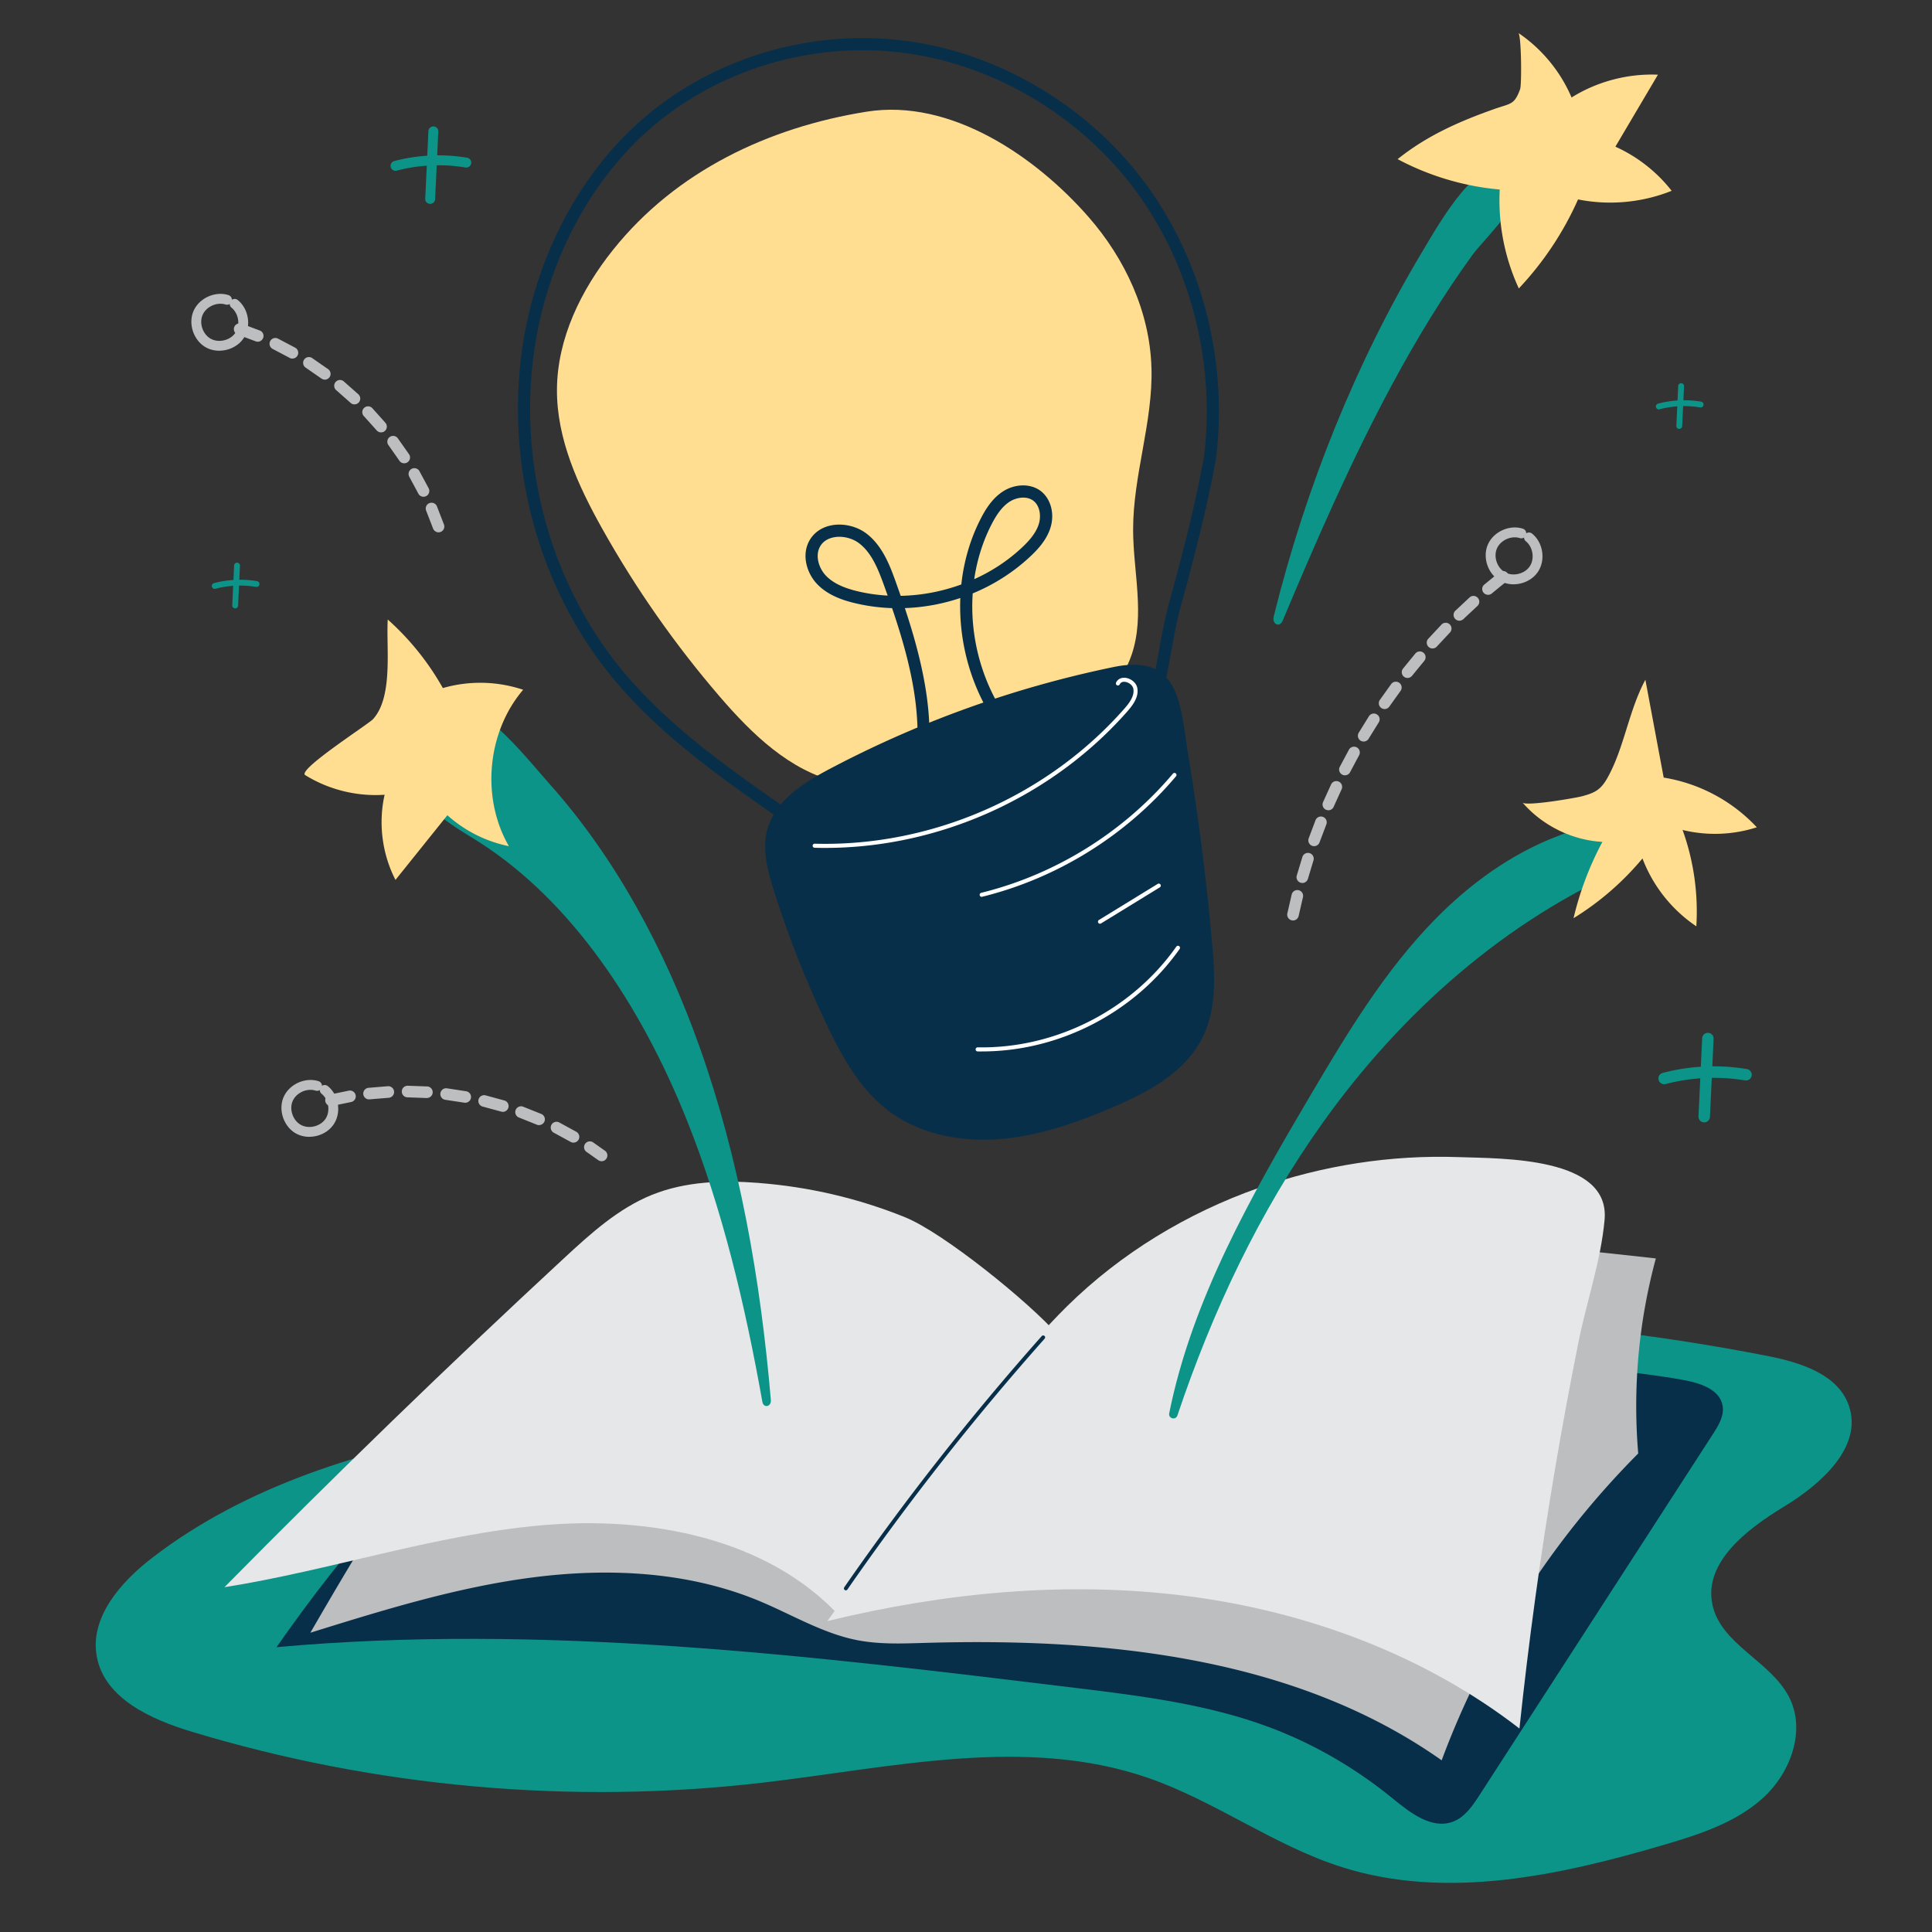 <svg xmlns="http://www.w3.org/2000/svg" viewBox="0 0 500 500" xmlns:v="https://vecta.io/nano"><rect x="0" y="0" width="500" height="500" fill="#333333" stroke="none"/><path d="M39.45 403.11c-8.23 6.32-16.36 15.58-14.37 25.77 2.09 10.73 14 16.09 24.46 19.26 47.66 14.43 98.29 18.96 147.75 13.22 33.37-3.87 68.03-12.23 99.79-1.26 17.44 6.03 32.64 17.55 50.24 23.12 27 8.55 56.31 2.18 83.48-5.83 9.13-2.69 18.53-5.74 25.56-12.17 7.02-6.43 10.98-17.2 6.79-25.75-4.68-9.52-17.76-13.78-19.97-24.16-2.33-10.98 8.93-19.58 18.53-25.4s20.41-15.47 16.79-26.09c-2.8-8.22-12.66-11.25-21.19-12.92-58.75-11.51-119.36-13.35-178.73-5.73-30.02 3.85-59.25 10.54-88.37 18.68-10.15 2.84-18.79 2.83-29.13 2.1-12.54-.89-25.01 1.58-37.3 3.86-29.87 5.55-59.92 14.56-84.33 33.3z" fill="#0d9488"/><path d="M298 95.11c.42 14.13-4.8 27.95-4.75 42.09.03 10.79 3.09 21.91-.35 32.15-2.63 7.84-8.84 14.1-15.91 18.43s-15.03 6.95-22.9 9.53c-12.11 3.97-24.98 7.99-37.35 5.06-12.42-2.94-22.12-12.4-30.43-22.04-11.57-13.44-21.79-28.03-30.46-43.51-6.24-11.14-11.79-23.24-11.71-36.03.08-13.21 6.25-25.8 14.53-36.15 16.29-20.36 40.23-31.69 65.62-35.74 21.77-3.47 43.79 11.64 57.49 27.33 9.38 10.74 15.79 24.46 16.21 38.87z" fill="#ffde91"/><g fill="#082f49"><path d="M313.69 243.97c.74 8.3 1.24 17.09-2.49 24.56-4.52 9.06-14.23 14.22-23.56 18.18-9.31 3.95-19.01 7.34-29.08 8.1-10.07.77-20.64-1.3-28.66-7.37-7.42-5.62-12.06-14.08-16.05-22.48-5.29-11.15-9.83-22.66-13.56-34.43-1.65-5.19-3.14-10.77-1.66-16.02 2.07-7.34 9.26-11.9 16.01-15.47a276.85 276.85 0 0 1 73.64-26.43c17.3-3.55 17.14 9.97 19.25 22.85 2.65 16.09 4.7 32.27 6.15 48.51z"/><path d="M221.85 220.4c-1.23 0-2.46-.09-3.69-.3-6.06-1.01-11.2-4.6-15.74-7.76-15.29-10.66-31.11-21.68-43.38-36.32-23.5-28.03-31.25-68.66-19.74-103.5 5.21-15.78 13.88-29.6 25.06-39.96 18.29-16.96 44.3-25.2 69.56-22.05 24.42 3.04 47.86 16.96 62.71 37.23 14.54 19.86 21.14 45.66 18.09 70.8 0 .03 0 .06-.01.09-2.26 12.44-5.27 24.26-9.1 38.19-1.08 3.93-1.84 8.15-2.58 12.24-1.04 5.76-2.12 11.71-4.12 17.19-3.5 9.61-11.94 12.69-20.1 15.67l-27.03 9.78-13.51 4.87c-4.79 1.73-10.55 3.81-16.41 3.81zm1.39-207.39c-20.96 0-41.59 7.84-56.73 21.87-10.79 10-19.16 23.36-24.21 38.63-11.17 33.82-3.65 73.26 19.16 100.48 12 14.32 27.64 25.22 42.77 35.76 4.26 2.97 9.1 6.34 14.45 7.24 6.27 1.05 12.77-1.3 18.51-3.37l13.52-4.87 27.01-9.78c8.17-2.98 15.22-5.56 18.22-13.79 1.9-5.23 2.96-11.05 3.98-16.68.75-4.15 1.53-8.45 2.65-12.51 3.8-13.83 6.79-25.56 9.03-37.87 2.94-24.34-3.45-49.3-17.51-68.51-14.34-19.58-36.98-33.03-60.55-35.96a82.52 82.52 0 0 0-10.29-.64zm89.91 105.34h0zm-77.98 92.6c-.21 0-.43-.04-.63-.13-.8-.35-1.16-1.28-.81-2.08 7.13-16.24 2.82-34.67-2.86-51.36-3.16-.1-6.31-.51-9.42-1.24-2.91-.68-7.12-1.94-10.04-5.05-2.67-2.84-4.13-7.71-1.73-11.53 1.2-1.91 3.2-3.2 5.63-3.63 3.07-.55 6.51.29 8.98 2.19 4.2 3.23 6.12 8.56 7.53 12.46l1.28 3.62c5.32-.1 10.66-1.11 15.69-2.95.63-5.85 2.25-11.57 4.93-16.84 1.2-2.36 2.94-5.31 5.74-7.16 3.12-2.06 7.12-2.18 9.75-.28 2.67 1.94 3.78 5.83 2.69 9.47-.98 3.28-3.36 5.8-5.32 7.63-4.35 4.06-9.4 7.26-14.84 9.5-1.05 15.41 5.13 31.42 17.11 41.21.68.55.78 1.55.22 2.22-.55.68-1.55.78-2.22.22-12.39-10.12-18.96-26.49-18.32-42.46-4.63 1.55-9.47 2.44-14.35 2.61 5.96 17.97 9.56 36.41 2.43 52.63a1.59 1.59 0 0 1-1.45.95zm-17.96-72.03c-.45 0-.9.04-1.34.12-1.1.2-2.6.74-3.52 2.2-1.53 2.44-.45 5.78 1.35 7.69 1.78 1.89 4.47 3.21 8.46 4.14a43.82 43.82 0 0 0 7.57 1.07l-.89-2.49c-1.65-4.58-3.28-8.56-6.48-11.03-1.41-1.09-3.33-1.7-5.16-1.7zm47.62-10.14c-1.28 0-2.61.44-3.62 1.11-2.19 1.45-3.64 3.95-4.67 5.96-2.25 4.41-3.7 9.17-4.41 14.04 4.52-2.04 8.7-4.77 12.29-8.13 1.67-1.56 3.69-3.68 4.45-6.23.6-2 .27-4.71-1.52-6-.73-.53-1.62-.75-2.53-.75z"/></g><path d="M213.52 219.44c-.9 0-1.8-.01-2.7-.04a.525.525 0 1 1 .03-1.05c30.2.82 60.14-12.24 80.12-34.93 1.33-1.51 2.65-3.3 2.35-5.11-.16-.99-1.2-1.71-2.11-1.84-.39-.06-1.09-.05-1.42.63a.53.53 0 0 1-.7.25.53.53 0 0 1-.25-.7c.44-.92 1.38-1.38 2.51-1.22 1.27.18 2.75 1.19 3 2.71.37 2.25-1.11 4.28-2.6 5.98-19.59 22.24-48.67 35.32-78.24 35.32zm40.54 12.66c-.24 0-.45-.16-.51-.4-.07-.28.1-.57.39-.64 19.23-4.74 36.84-15.69 49.61-30.84.19-.22.52-.25.74-.06s.25.52.06.74c-12.9 15.31-30.72 26.38-50.16 31.18-.04.01-.08.02-.13.02zm30.62 6.96a.53.53 0 0 1-.45-.25.53.53 0 0 1 .17-.72l15.22-9.34a.53.53 0 0 1 .72.17.53.53 0 0 1-.17.72l-15.22 9.34c-.09.05-.18.08-.28.08zm-30.55 33.06c-.37 0-.75 0-1.12-.01-.29 0-.52-.25-.52-.54s.24-.52.54-.52c20.11.38 39.81-9.61 51.4-26.06a.53.53 0 0 1 .73-.13.53.53 0 0 1 .13.73c-11.57 16.43-31.09 26.52-51.16 26.52z" fill="#fff"/><path d="M435.66 357.14c4.27.77 9.45 2.41 10.16 6.69.43 2.58-1.05 5.04-2.47 7.24l-60.46 93.51c-1.79 2.77-3.78 5.71-6.87 6.87-5.44 2.05-11-2.25-15.5-5.93-9.58-7.84-20.41-14.17-32.01-18.51-16.03-5.99-33.19-8.11-50.18-10.18-68.64-8.37-137.9-16.76-206.77-10.54 18.17-26 39.07-50.67 65.38-68.4s58.63-28.04 90.01-23.39c15.79 2.34 30.86 8.33 46.64 10.76 21.26 3.27 42.9-.02 64.37-1.37 18.43-1.15 35.7.15 53.34 5.67 14.04 4.4 29.85 4.95 44.35 7.57z" fill="#082f49"/><path d="M428.53 325.69a146.34 146.34 0 0 0-4.56 50.47c-22.36 22.44-39.83 49.72-50.87 79.41-38.02-26.85-87.23-31.73-133.75-30.39-5.78.17-11.62.41-17.31-.67-9.02-1.72-17.04-6.64-25.52-10.17-18.32-7.62-38.84-8.64-58.52-6.12s-38.74 8.44-57.68 14.33c13.88-23.92 27.99-48.13 47.58-67.65s45.63-34.13 73.28-34.13c24.21 0 47.2 11.08 66.82 25.26-.34-.24 24.14-16.24 26.63-17.44 10.09-4.83 20.83-8.29 31.83-10.28 20.23-3.67 39.11-.54 59.12 2.36 14.25 2.07 28.64 3.38 42.95 5.01z" fill="#bcbec0"/><g fill="#e6e7e8"><path d="M196.37 306.14c-9.32-.72-18.96-.42-27.63 3.08-8.72 3.52-15.85 10-22.75 16.38-29.94 27.72-59.25 56.12-87.91 85.17 27.58-4.37 54.34-13.59 82.15-16.03s58.35 3.2 77.27 23.73c16.31-19.71 32.28-40.51 45.31-62.56 4.51-7.64 17.33-3.16 10.78-10.63-7.23-8.25-29.38-26.21-39.34-30.25-12.07-4.89-24.91-7.88-37.89-8.88z"/><path d="M276.13 338.08c-10.69 10.54-19.55 22.78-28.36 34.94l-33.66 46.52c30.37-7.41 62.01-10.46 93.02-6.49 31 3.97 61.37 15.17 86.1 34.29 2.37-22.42 5.43-44.76 9.18-66.99 1.86-11.01 3.89-21.99 6.08-32.93 2.08-10.37 5.86-21.28 6.78-31.79 1.42-16.28-26.53-15.78-37.74-16.17-17.57-.62-35.24 2.14-51.82 7.98-18.47 6.51-35.61 16.88-49.58 30.64z"/></g><path d="M218.9 411.58c-.1 0-.2-.03-.28-.09a.51.51 0 0 1-.13-.7 690.38 690.38 0 0 1 51.11-65.01c.18-.21.5-.22.71-.04s.22.5.04.71a688.7 688.7 0 0 0-51.04 64.91c-.1.14-.25.22-.41.22z" fill="#082f49"/><path d="M367.94,65.37c-16.85,28.2-29.93,60.39-38.29,94.12-.51,2.05,1.51,3.05,2.31,1.14,8.76-20.9,17.83-41.64,28.34-61.16,6.36-11.81,13.25-23.15,20.83-33.58,3.15-4.33,18.71-18.86,10.25-22.54-8.75-3.8-18.55,13.84-23.44,22.03Z" fill="#0d9488"/><path d="M361.69 41.18c8.17 4.36 17.22 7.05 26.44 7.87a54.43 54.43 0 0 0 4.94 25.6 82.33 82.33 0 0 0 15.33-23.04c8.06 1.62 16.59.83 24.22-2.23-3.83-4.91-8.88-8.86-14.56-11.42l11.01-18.63c-7.82-.33-15.72 1.76-22.35 5.9-2.87-6.73-7.71-12.61-13.77-16.7.78.53.9 13.33.45 14.56-1.51 4.13-2.42 3.61-6.75 5.15-9.05 3.21-17.38 6.88-24.95 12.95z" fill="#ffde91"/><path d="M371.49 237.83c-13.11 13.35-22.86 29.57-32.37 45.68-15.32 25.94-30.65 52.97-36.53 82.25-.27 1.36 1.68 1.88 2.12.57 9.03-26.88 21.19-52.76 37.65-75.81 20.23-28.34 47.16-52.32 79.17-66.18 1.4-.61 2.58-1.65 3.35-2.97 10.3-17.63-17.71-6.55-22.04-4.88-11.89 4.59-22.46 12.28-31.35 21.34zm-261.04-30c3.9 4.5 8.91 7.13 13.64 10.16 23.79 15.23 41.77 42.14 53.68 71.93 9.19 23 15.05 47.74 19.53 72.87.3 1.7 2.34 1.3 2.2-.44-2.67-31.4-8.17-62.45-18.4-91.27-9.02-25.43-21.88-49.04-38.49-67.75-6.09-6.86-16.51-20.26-25.03-21.56-13.34-2.02-15.1 16.85-7.13 26.06z" fill="#0d9488"/><path d="M100.34 160.32a69.32 69.32 0 0 1 14.27 17.75 34.99 34.99 0 0 1 20.78.44c-9.37 10.99-10.91 27.98-3.69 40.48a34.03 34.03 0 0 1-15.92-8.01l-13.43 16.74c-3.46-6.72-4.48-14.67-2.81-22.04-7.16.5-14.45-1.3-20.55-5.08-2.16-1.34 16.34-13.16 17.54-14.48 5.28-5.77 3.39-18.52 3.82-25.8zm325.48 15.59l4.74 25.33a42.23 42.23 0 0 1 24.1 12.86c-6.18 2-12.91 2.24-19.21.69 2.87 7.95 4.08 16.5 3.56 24.94a37.14 37.14 0 0 1-13.94-17.56c-5.06 6.07-11.11 11.32-17.84 15.46a81.74 81.74 0 0 1 7.47-19.75c-7.88-.45-15.51-4.21-20.67-10.18.91 1.02 13.67-1.17 15.4-1.63 3.34-.89 4.83-1.67 6.55-4.71 4.34-7.67 5.53-17.48 9.86-25.47z" fill="#ffde91"/><g fill="#0d9488"><use href="#B"/><use href="#C"/><path d="M111.33 52.76h-.06a1.27 1.27 0 0 1-1.22-1.34l.82-17.48c.03-.71.63-1.25 1.34-1.22a1.27 1.27 0 0 1 1.22 1.34l-.82 17.48c-.03.69-.6 1.22-1.28 1.22z"/><path d="M102.37 44.21a1.28 1.28 0 0 1-1.24-.96c-.18-.69.23-1.39.91-1.57 6.11-1.61 12.63-1.91 18.85-.86a1.28 1.28 0 1 1-.43 2.53c-5.87-.99-12.02-.71-17.77.81-.11.03-.22.04-.33.04z"/></g><path d="M56.74 90.77c-1.16 0-2.31-.26-3.35-.81-3.23-1.73-4.75-6.04-3.33-9.41s5.58-5.29 9.07-4.18a1.27 1.27 0 0 1 .89 1.2c.45-.29 1.06-.28 1.5.07 2.86 2.29 3.57 6.81 1.55 9.86-1.37 2.08-3.86 3.26-6.33 3.26zm.3-12.16c-1.91 0-3.88 1.17-4.62 2.93-.92 2.17.1 5.05 2.18 6.16s5.04.36 6.34-1.6c1.3-1.97.82-4.98-1.01-6.46a1.26 1.26 0 0 1-.48-.98c-.31.2-.7.27-1.08.15-.42-.13-.87-.2-1.31-.2zm23.01 215.6c-1.16 0-2.31-.26-3.35-.81-3.23-1.73-4.75-6.04-3.33-9.41 1.43-3.37 5.58-5.29 9.07-4.18a1.27 1.27 0 0 1 .89 1.2c.45-.29 1.06-.28 1.5.07 2.86 2.29 3.57 6.81 1.55 9.86-1.37 2.08-3.86 3.26-6.33 3.26zm.3-12.16c-1.91 0-3.88 1.17-4.62 2.93-.92 2.17.1 5.05 2.18 6.16s5.04.36 6.34-1.6c1.3-1.97.82-4.98-1.01-6.46a1.29 1.29 0 0 1-.48-.98c-.31.2-.7.27-1.08.15-.42-.13-.87-.2-1.31-.2zm311.36-130.83c-1.16 0-2.31-.26-3.35-.81-3.23-1.73-4.75-6.04-3.33-9.41 1.43-3.37 5.58-5.29 9.07-4.18a1.27 1.27 0 0 1 .89 1.2c.45-.29 1.06-.28 1.5.07 2.86 2.29 3.57 6.81 1.55 9.86-1.37 2.08-3.86 3.26-6.33 3.26zm.3-12.16c-1.91 0-3.88 1.17-4.62 2.93-.92 2.17.1 5.05 2.18 6.16s5.04.36 6.34-1.6c1.3-1.97.82-4.98-1.01-6.46a1.26 1.26 0 0 1-.48-.98 1.29 1.29 0 0 1-1.09.15c-.42-.13-.87-.2-1.31-.2z" fill="#bcbec0"/><g fill="#0d9488"><path d="M441.05 290.47h-.07a1.48 1.48 0 0 1-1.41-1.55l.95-20.21a1.48 1.48 0 1 1 2.96.14l-.95 20.21c-.04.8-.69 1.41-1.48 1.41z"/><path d="M430.68 280.59c-.66 0-1.26-.44-1.43-1.11-.21-.79.26-1.6 1.06-1.81 7.06-1.86 14.6-2.21 21.8-.99a1.49 1.49 0 0 1 1.22 1.71 1.49 1.49 0 0 1-1.71 1.22 49.14 49.14 0 0 0-20.55.94 1.65 1.65 0 0 1-.38.05z"/><use href="#B" x="373.73" y="-46.45"/><use href="#C" x="373.73" y="-46.45"/></g><path d="M155.69 300.52a1.55 1.55 0 0 1-.89-.29l-2.98-2.1c-.69-.46-.87-1.39-.41-2.08s1.39-.87 2.08-.41l3.09 2.18a1.49 1.49 0 0 1 .31 2.1c-.29.4-.75.61-1.21.61zm-7.27-4.8c-.26 0-.52-.07-.76-.21l-4.31-2.35a1.51 1.51 0 0 1-.66-2.02c.37-.74 1.28-1.03 2.02-.66l4.47 2.44c.71.42.96 1.34.54 2.05-.28.48-.78.74-1.3.74zm-8.91-4.53c-.2 0-.4-.04-.6-.13l-4.56-1.83a1.503 1.503 0 1 1 1.04-2.82l4.72 1.89c.76.33 1.11 1.21.78 1.97-.25.56-.8.9-1.38.9zm-9.38-3.45c-.14 0-.29-.02-.44-.06l-4.74-1.29c-.81-.19-1.3-1.01-1.11-1.81.19-.81 1-1.3 1.81-1.11l4.91 1.34c.79.24 1.24 1.08 1 1.87-.2.65-.79 1.07-1.44 1.07zm-44.46-1.5c-.68 0-1.29-.46-1.46-1.15-.19-.81.3-1.62 1.11-1.81l4.99-1.03c.82-.14 1.59.4 1.74 1.22.14.82-.4 1.59-1.22 1.74l-4.8.99c-.12.03-.23.04-.35.04zm34.74-.85c-.09 0-.18 0-.27-.02l-4.86-.74c-.82-.1-1.41-.85-1.31-1.67s.85-1.41 1.67-1.31l5.03.77c.82.15 1.36.93 1.21 1.74a1.5 1.5 0 0 1-1.47 1.23zm-24.9-.87a1.51 1.51 0 0 1-1.49-1.33c-.09-.82.5-1.57 1.32-1.66l5.07-.42a1.5 1.5 0 0 1 1.58 1.42c.04.83-.59 1.53-1.42 1.58l-4.89.4h-.17zm14.98-.35h-.1l-4.91-.18a1.49 1.49 0 0 1-1.49-1.51c0-.83.65-1.48 1.51-1.49l5.08.18a1.5 1.5 0 0 1 1.4 1.59 1.5 1.5 0 0 1-1.5 1.4zm3-146.41c-.62 0-1.2-.39-1.42-1l-1.77-4.57c-.32-.76.03-1.64.8-1.97.76-.32 1.64.03 1.97.8l1.84 4.75c.27.78-.14 1.64-.92 1.91-.16.06-.33.08-.5.08zm-3.89-9.2c-.55 0-1.08-.3-1.34-.83l-2.32-4.32c-.41-.72-.17-1.64.55-2.05s1.63-.17 2.05.55l2.41 4.48a1.5 1.5 0 0 1-.67 2.01c-.21.11-.44.16-.67.16zm-4.99-8.66c-.49 0-.97-.24-1.25-.67l-2.82-4.02a1.5 1.5 0 0 1 2.4-1.8l2.93 4.16c.46.69.27 1.62-.43 2.08a1.46 1.46 0 0 1-.82.25zm-5.99-8c-.43 0-.85-.18-1.15-.53l-3.28-3.66a1.5 1.5 0 1 1 2.18-2.06l3.39 3.79c.53.63.45 1.58-.18 2.11-.28.24-.62.35-.97.35zm-6.88-7.25c-.37 0-.74-.13-1.03-.41l-3.68-3.25c-.64-.53-.72-1.48-.19-2.11.53-.64 1.48-.72 2.11-.19l3.81 3.37a1.51 1.51 0 0 1 .07 2.12 1.51 1.51 0 0 1-1.09.47zm-7.68-6.4a1.55 1.55 0 0 1-.89-.29l-4.04-2.8a1.5 1.5 0 0 1-.44-2.07 1.5 1.5 0 0 1 2.07-.44l4.18 2.9c.67.49.81 1.43.32 2.1-.29.4-.75.61-1.21.61zm-8.38-5.44c-.25 0-.5-.06-.74-.2l-4.34-2.29a1.51 1.51 0 0 1-.69-2.01 1.51 1.51 0 0 1 2.01-.69l4.5 2.37c.72.41.97 1.32.57 2.04-.28.49-.78.76-1.31.76zm-8.98-4.38c-.19 0-.38-.04-.57-.11l-4.59-1.72a1.51 1.51 0 0 1-.94-1.9 1.51 1.51 0 0 1 1.9-.94l4.77 1.79a1.49 1.49 0 0 1 .81 1.96c-.24.58-.8.93-1.39.93zm267.93 149.78a1.63 1.63 0 0 1-.31-.03c-.81-.17-1.33-.97-1.16-1.78l1.13-4.92a1.5 1.5 0 1 1 2.91.73l-1.11 4.82c-.15.71-.77 1.19-1.47 1.19zm2.41-9.7c-.14 0-.27-.02-.41-.06-.8-.23-1.26-1.06-1.03-1.85l1.46-4.83c.25-.79 1.1-1.22 1.89-.97s1.22 1.1.97 1.89l-1.43 4.74c-.19.66-.79 1.09-1.44 1.09zm3.06-9.52c-.17 0-.34-.03-.51-.09-.78-.28-1.19-1.14-.91-1.92l1.78-4.72a1.5 1.5 0 0 1 1.95-.84c.77.3 1.15 1.18.84 1.95L341.5 218c-.22.61-.8.99-1.41.99zm3.68-9.3c-.2 0-.4-.04-.6-.12-.76-.33-1.11-1.21-.78-1.97l2.09-4.6c.35-.75 1.25-1.07 2-.71.75.35 1.07 1.25.71 2l-2.05 4.51a1.5 1.5 0 0 1-1.38.9zm4.28-9.04c-.23 0-.47-.05-.68-.17-.74-.38-1.03-1.28-.65-2.02l2.38-4.45c.4-.72 1.32-.98 2.04-.58s.98 1.32.58 2.04l-2.33 4.37c-.27.52-.79.81-1.34.81zm4.86-8.74a1.54 1.54 0 0 1-.77-.21 1.51 1.51 0 0 1-.52-2.06l2.66-4.29c.45-.7 1.38-.9 2.07-.45.7.45.9 1.38.45 2.07l-2.61 4.21a1.5 1.5 0 0 1-1.29.73zm5.41-8.41a1.5 1.5 0 0 1-.85-.27c-.68-.47-.85-1.41-.38-2.09l2.94-4.11a1.501 1.501 0 0 1 2.41 1.79l-2.88 4.03c-.29.42-.76.65-1.24.65zm5.95-8.04a1.54 1.54 0 0 1-.93-.32c-.65-.51-.76-1.46-.25-2.11l3.2-3.91c.54-.63 1.48-.71 2.11-.18.63.54.71 1.48.18 2.11l-3.14 3.83a1.51 1.51 0 0 1-1.18.57zm6.46-7.63a1.51 1.51 0 0 1-1.12-2.51l3.45-3.69a1.5 1.5 0 0 1 2.12-.04 1.5 1.5 0 0 1 .04 2.12l-3.38 3.62a1.48 1.48 0 0 1-1.11.49zm6.95-7.19c-.39 0-.78-.15-1.08-.46a1.5 1.5 0 0 1 .03-2.12l3.69-3.45c.61-.56 1.56-.51 2.12.11.56.61.51 1.56-.11 2.12l-3.61 3.38a1.5 1.5 0 0 1-1.04.42zm7.41-6.71c-.43 0-.85-.18-1.15-.53-.53-.63-.46-1.58.18-2.11l3.91-3.19a1.51 1.51 0 0 1 2.11.25 1.51 1.51 0 0 1-.25 2.11l-3.83 3.13c-.28.24-.63.35-.97.35z" fill="#bcbec0"/><defs ><path id="B" d="M60.87 157.45h-.04a.75.75 0 0 1-.72-.79l.48-10.32a.76.76 0 0 1 .79-.72.75.75 0 0 1 .72.79l-.48 10.32a.75.75 0 0 1-.76.72z"/><path id="C" d="M55.57 152.4c-.34 0-.64-.22-.73-.56-.11-.4.14-.82.54-.93 3.61-.95 7.46-1.13 11.14-.51.41.07.69.46.62.87s-.46.69-.87.62c-3.47-.58-7.1-.42-10.5.48a.63.63 0 0 1-.19.03z"/></defs></svg>